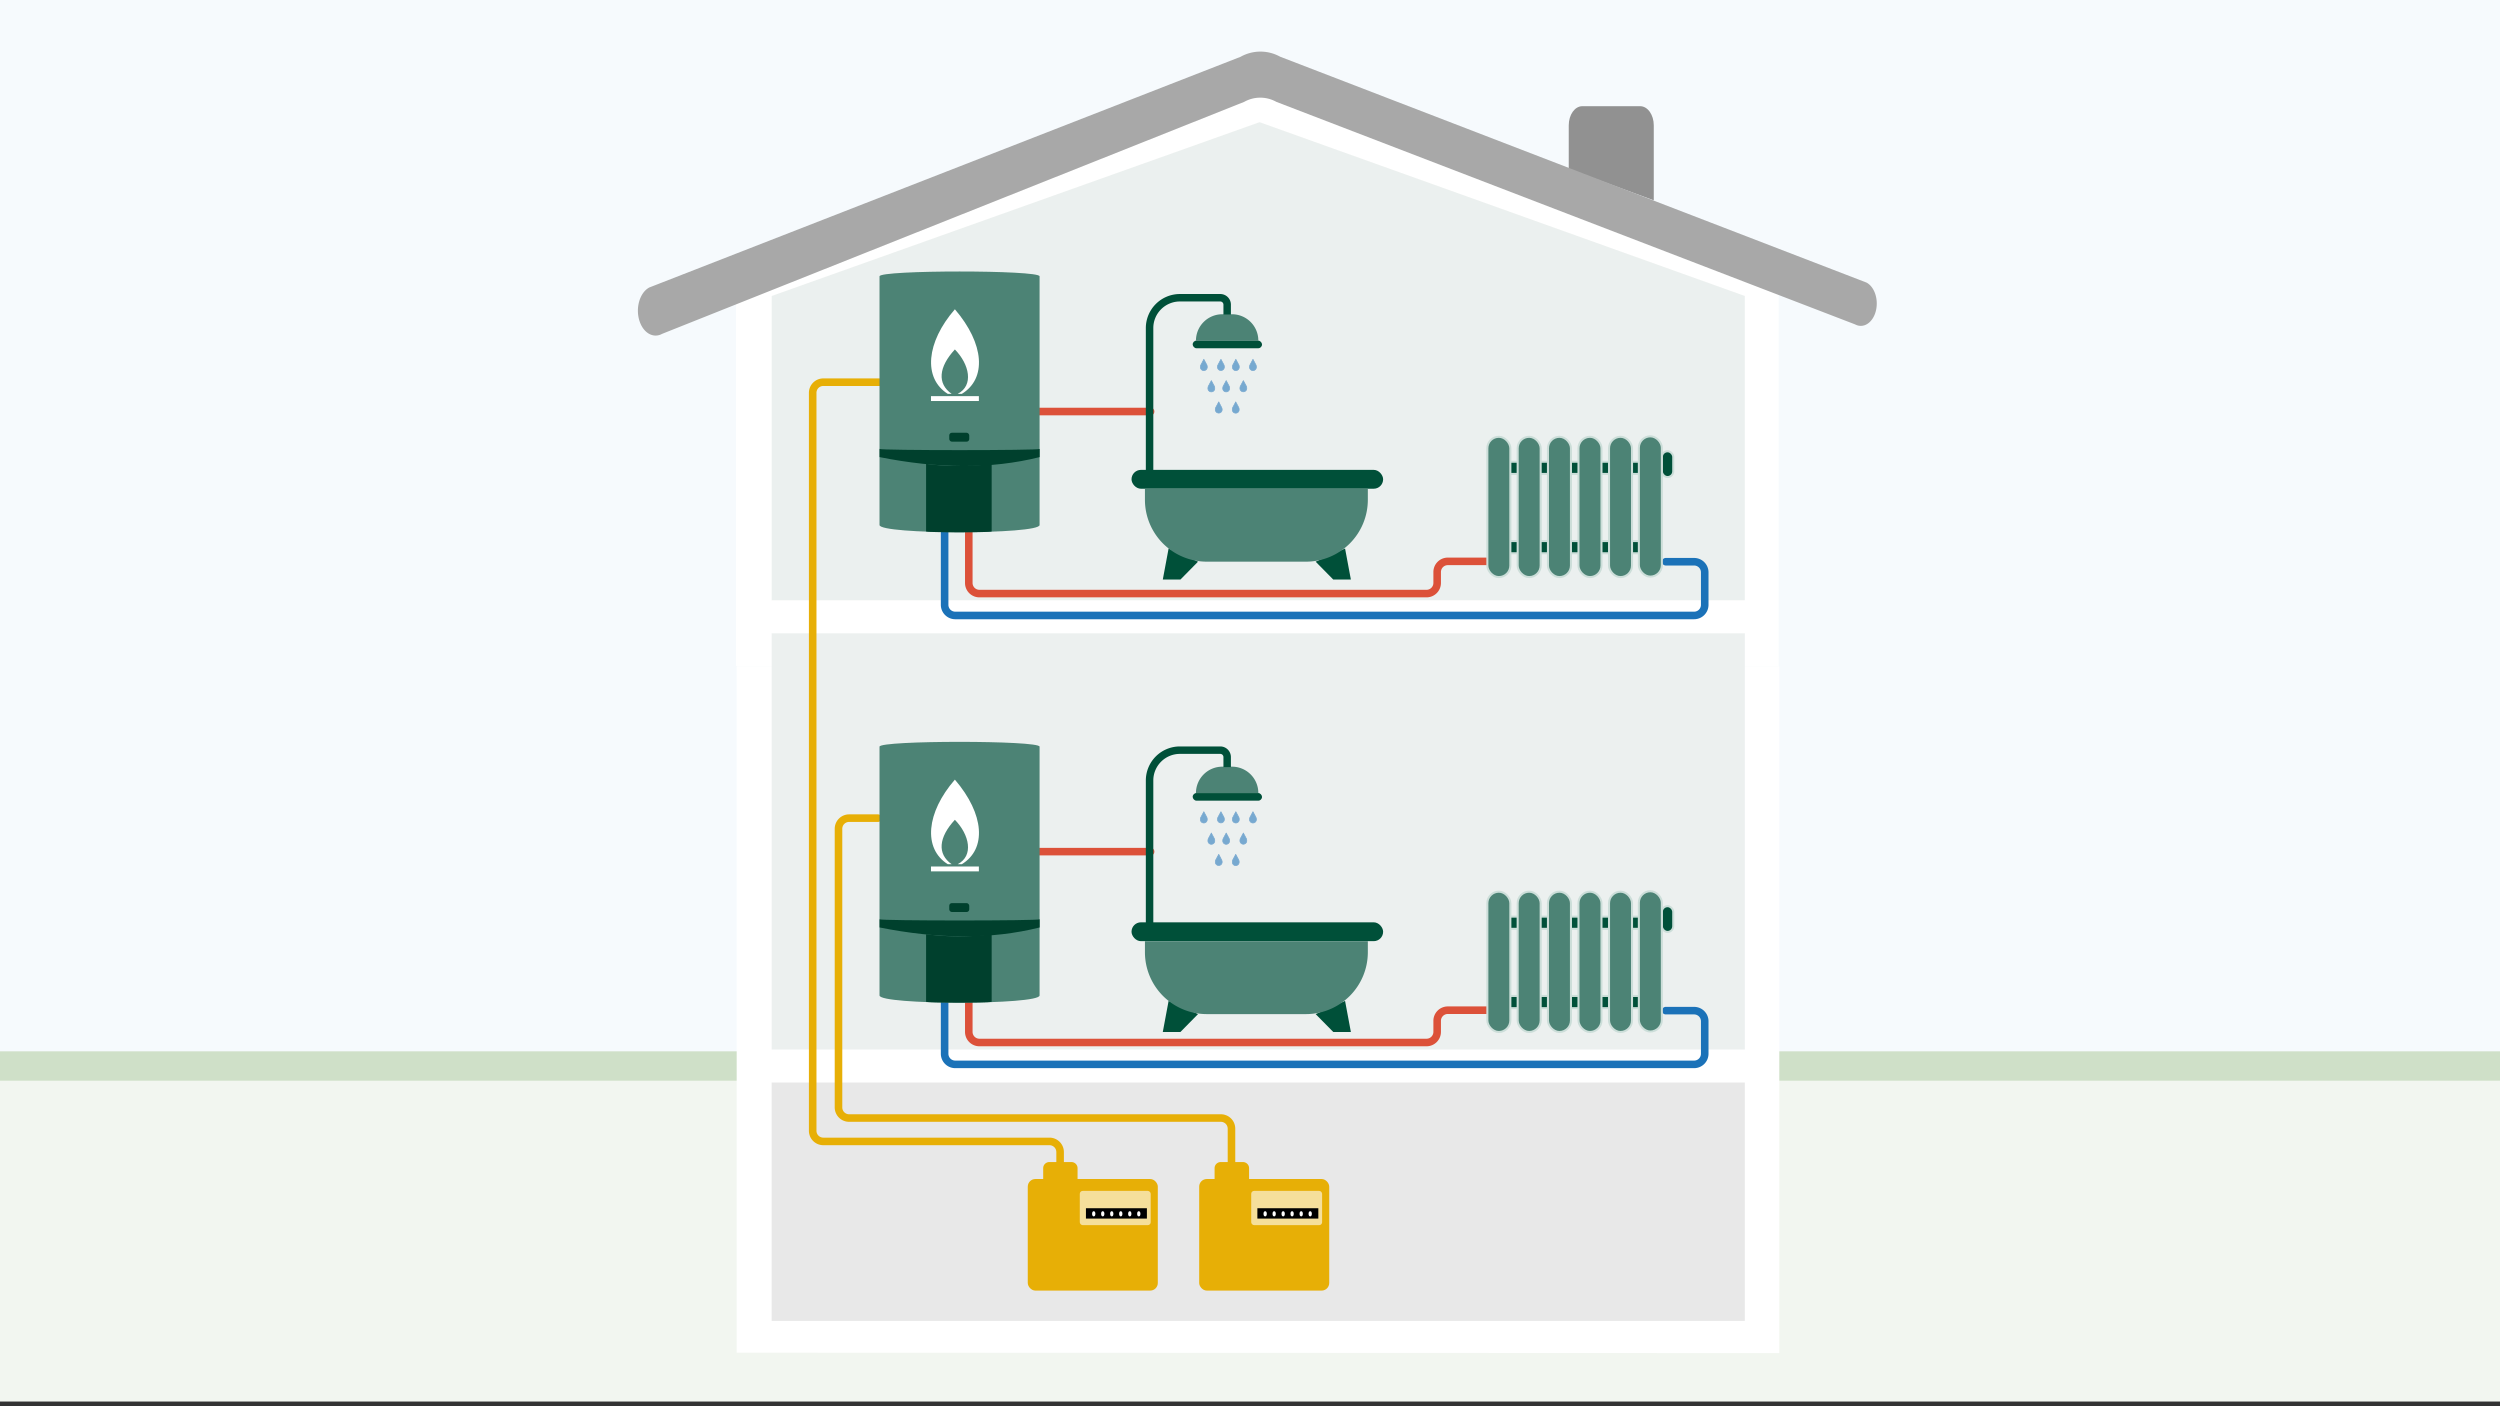 <?xml version="1.0"?>
<svg xmlns="http://www.w3.org/2000/svg" xmlns:xlink="http://www.w3.org/1999/xlink" id="Layer_1" viewBox="0 0 1200 675">
  <rect x="0" y="0" width="1200" height="675" fill="#333333" stroke="none"/>
  <defs>
    <style>.cls-1,.cls-36,.cls-39,.cls-40,.cls-41{fill:none;}.cls-2{clip-path:url(#clip-path);}.cls-3{fill:#eeeeef;}.cls-4{fill:#f6fafd;}.cls-5{fill:#f2f6f0;}.cls-6{fill:#cfe0c8;}.cls-7,.cls-8,.cls-9{stroke:#d7d8d8;}.cls-36,.cls-39,.cls-40,.cls-41,.cls-45,.cls-7,.cls-8,.cls-9{stroke-linecap:round;stroke-linejoin:round;}.cls-7,.cls-8{stroke-width:0.3px;}.cls-7{fill:url(#Unbenannter_Verlauf_15);}.cls-8{fill:url(#Unbenannter_Verlauf_15-2);}.cls-27,.cls-9{fill:#d7d8d8;}.cls-9{stroke-width:0.6px;}.cls-10{fill:url(#Unbenannter_Verlauf_15-3);}.cls-11{fill:url(#Unbenannter_Verlauf_15-4);}.cls-12{fill:#919191;}.cls-13,.cls-38{fill:#fff;}.cls-14{fill:#a8a8a8;}.cls-15,.cls-17{opacity:0.78;}.cls-16,.cls-17{fill:#e6ecea;}.cls-18{fill:#e8e8e8;}.cls-19{fill:url(#Unbenannter_Verlauf_15-5);}.cls-20{fill:url(#Unbenannter_Verlauf_15-6);}.cls-21{fill:url(#Unbenannter_Verlauf_15-7);}.cls-22{fill:url(#Unbenannter_Verlauf_15-8);}.cls-23{fill:url(#Unbenannter_Verlauf_15-9);}.cls-24{fill:url(#Unbenannter_Verlauf_15-10);}.cls-25{fill:url(#Unbenannter_Verlauf_15-11);}.cls-26{fill:url(#Unbenannter_Verlauf_15-12);}.cls-28{fill:url(#Unbenannter_Verlauf_15-13);}.cls-29{fill:url(#Unbenannter_Verlauf_15-14);}.cls-30{fill:url(#Unbenannter_Verlauf_15-15);}.cls-31{fill:url(#Unbenannter_Verlauf_15-16);}.cls-32{fill:url(#Unbenannter_Verlauf_15-17);}.cls-33{fill:url(#Unbenannter_Verlauf_15-18);}.cls-34{fill:url(#Unbenannter_Verlauf_15-19);}.cls-35{fill:url(#Unbenannter_Verlauf_15-20);}.cls-36,.cls-40{stroke:#dc5139;}.cls-36{stroke-width:5.4px;}.cls-37{fill:#e7af06;}.cls-38{opacity:0.6;}.cls-39{stroke:#1b72b8;}.cls-39,.cls-40,.cls-41{stroke-width:3.63px;}.cls-41{stroke:#e7af06;}.cls-42,.cls-46{fill:#005039;}.cls-43,.cls-47{fill:#4c8375;}.cls-44{opacity:0.56;}.cls-45{fill:#1b72b8;stroke:#1f71b7;stroke-width:0.34px;}.cls-46,.cls-47{stroke:#ccded9;stroke-miterlimit:10;stroke-width:0.99px;}.cls-48{fill:#00402d;}</style>
    <clipPath id="clip-path">
      <rect class="cls-1" x="0.93" y="-819.6" width="1198.13" height="676.89"/>
    </clipPath>
    <linearGradient id="Unbenannter_Verlauf_15" x1="428.99" y1="100.32" x2="428.99" y2="144.2" gradientUnits="userSpaceOnUse">
      <stop offset="0" stop-color="#db5039"/>
      <stop offset="0.29" stop-color="#3372b5"/>
      <stop offset="1" stop-color="#1e72b8"/>
    </linearGradient>
    <linearGradient id="Unbenannter_Verlauf_15-2" x1="444.11" y1="100.32" x2="444.11" y2="144.2" xlink:href="#Unbenannter_Verlauf_15"/>
    <linearGradient id="Unbenannter_Verlauf_15-3" x1="428.96" y1="100.32" x2="428.96" y2="188.09" xlink:href="#Unbenannter_Verlauf_15"/>
    <linearGradient id="Unbenannter_Verlauf_15-4" x1="444.08" y1="100.32" x2="444.08" y2="188.09" xlink:href="#Unbenannter_Verlauf_15"/>
    <linearGradient id="Unbenannter_Verlauf_15-5" x1="631.17" y1="466.03" x2="631.17" y2="507.55" xlink:href="#Unbenannter_Verlauf_15"/>
    <linearGradient id="Unbenannter_Verlauf_15-6" x1="643.84" y1="466.03" x2="643.84" y2="507.55" xlink:href="#Unbenannter_Verlauf_15"/>
    <linearGradient id="Unbenannter_Verlauf_15-7" x1="624.3" y1="466.03" x2="624.3" y2="507.55" xlink:href="#Unbenannter_Verlauf_15"/>
    <linearGradient id="Unbenannter_Verlauf_15-8" x1="611.98" y1="466.03" x2="611.98" y2="507.55" xlink:href="#Unbenannter_Verlauf_15"/>
    <linearGradient id="Unbenannter_Verlauf_15-9" x1="618.34" y1="466.03" x2="618.34" y2="507.55" xlink:href="#Unbenannter_Verlauf_15"/>
    <linearGradient id="Unbenannter_Verlauf_15-10" x1="683.78" y1="466.03" x2="683.78" y2="507.55" xlink:href="#Unbenannter_Verlauf_15"/>
    <linearGradient id="Unbenannter_Verlauf_15-11" x1="657.21" y1="466.03" x2="657.21" y2="507.55" xlink:href="#Unbenannter_Verlauf_15"/>
    <linearGradient id="Unbenannter_Verlauf_15-12" x1="671.65" y1="466.03" x2="671.65" y2="507.55" xlink:href="#Unbenannter_Verlauf_15"/>
    <linearGradient id="Unbenannter_Verlauf_15-13" x1="611.95" y1="375.97" x2="611.95" y2="459.01" xlink:href="#Unbenannter_Verlauf_15"/>
    <linearGradient id="Unbenannter_Verlauf_15-14" x1="624.28" y1="375.97" x2="624.28" y2="459.01" xlink:href="#Unbenannter_Verlauf_15"/>
    <linearGradient id="Unbenannter_Verlauf_15-15" x1="618.32" y1="375.97" x2="618.32" y2="459.01" xlink:href="#Unbenannter_Verlauf_15"/>
    <linearGradient id="Unbenannter_Verlauf_15-16" x1="631.14" y1="375.97" x2="631.14" y2="459.01" xlink:href="#Unbenannter_Verlauf_15"/>
    <linearGradient id="Unbenannter_Verlauf_15-17" x1="643.82" y1="375.97" x2="643.82" y2="459.01" xlink:href="#Unbenannter_Verlauf_15"/>
    <linearGradient id="Unbenannter_Verlauf_15-18" x1="657.18" y1="375.97" x2="657.18" y2="459.01" xlink:href="#Unbenannter_Verlauf_15"/>
    <linearGradient id="Unbenannter_Verlauf_15-19" x1="671.62" y1="375.97" x2="671.62" y2="459.01" xlink:href="#Unbenannter_Verlauf_15"/>
    <linearGradient id="Unbenannter_Verlauf_15-20" x1="683.75" y1="375.97" x2="683.75" y2="459.01" xlink:href="#Unbenannter_Verlauf_15"/>
  </defs>
  <g class="cls-2">
    <polygon class="cls-3" points="284.7 -264.82 -1.29 10.73 0.93 -993.9 284.7 -731.17 284.7 -264.82"/>
  </g>
  <rect class="cls-4" x="-1.29" width="1202.58" height="508.1"/>
  <polygon class="cls-5" points="1201.3 672.75 -0.72 672.75 -1.29 517.15 1200.68 517.15 1201.3 672.75"/>
  <rect class="cls-6" x="-0.69" y="504.64" width="1201.97" height="14.09"/>
  <path class="cls-7" d="M429.06,100.32h0Z"/>
  <path class="cls-8" d="M444.18,100.32h0Z"/>
  <path class="cls-9" d="M429,100.32h0Z"/>
  <path class="cls-10" d="M429,100.32h0Z"/>
  <path class="cls-9" d="M444.11,100.32h0Z"/>
  <path class="cls-11" d="M444.11,100.32h0Z"/>
  <path class="cls-12" d="M753,60.16v21l40.81,15v-36c0-5.08-2.93-9.19-6.55-9.19H759.5C755.88,51,753,55.08,753,60.16Z"/>
  <polygon class="cls-13" points="353.61 319.81 353.61 649.28 854.06 649.48 854.06 319.81 353.61 319.81"/>
  <path class="cls-13" d="M853.78,131a2,2,0,0,0-.91-1.8L604,44.78a1,1,0,0,0-1,0L354.21,126.69a2,2,0,0,0-.92,1.8V319.71H853.78Z"/>
  <path class="cls-14" d="M595.48,27.26,311.64,138c-4.66,2.52-6.78,10.12-4.57,16.41h0c1.95,5.57,6.62,8.11,10.74,5.84L597.22,48.89a15.79,15.79,0,0,1,15.42,0L890.45,155.71c3.95,2.12,8.37-.65,9.89-6.19h0c1.51-5.54-.46-11.76-4.41-13.88L614.45,27.21A19.49,19.49,0,0,0,595.48,27.26Z"/>
  <g class="cls-15">
    <polygon class="cls-16" points="370.4 142.07 604.58 58.64 837.52 142.07 837.52 288.14 370.4 288.14 370.4 142.07"/>
  </g>
  <rect class="cls-17" x="370.4" y="303.98" width="467.12" height="199.78"/>
  <rect class="cls-18" x="370.4" y="519.61" width="467.12" height="114.42"/>
  <path class="cls-19" d="M631.12,486.79h0Z"/>
  <path class="cls-20" d="M643.79,486.79h0Z"/>
  <path class="cls-21" d="M624.25,486.79h0Z"/>
  <path class="cls-22" d="M611.93,486.79h0Z"/>
  <path class="cls-23" d="M618.29,486.79h0Z"/>
  <path class="cls-24" d="M683.72,486.79h0Z"/>
  <path class="cls-25" d="M657.16,486.79h0Z"/>
  <path class="cls-26" d="M671.6,486.79h0Z"/>
  <path class="cls-27" d="M611.93,486.78h0Z"/>
  <path class="cls-28" d="M611.93,486.78h0Z"/>
  <path class="cls-27" d="M624.25,486.78h0Z"/>
  <path class="cls-29" d="M624.25,486.78h0Z"/>
  <path class="cls-27" d="M618.29,486.78h0Z"/>
  <path class="cls-30" d="M618.29,486.78h0Z"/>
  <path class="cls-27" d="M631.12,486.78h0Z"/>
  <path class="cls-31" d="M631.12,486.78h0Z"/>
  <path class="cls-27" d="M643.79,486.78h0Z"/>
  <path class="cls-32" d="M643.79,486.78h0Z"/>
  <path class="cls-27" d="M657.16,486.78h0Z"/>
  <path class="cls-33" d="M657.16,486.78h0Z"/>
  <path class="cls-27" d="M671.6,486.78h0Z"/>
  <path class="cls-34" d="M671.6,486.78h0Z"/>
  <path class="cls-27" d="M683.72,486.78h0Z"/>
  <path class="cls-35" d="M683.72,486.78h0Z"/>
  <line class="cls-36" x1="436.15" y1="452.06" x2="464.59" y2="452.06"/>
  <rect class="cls-37" x="493.33" y="565.93" width="62.42" height="53.55" rx="3.65"/>
  <path class="cls-37" d="M503.67,557.79h10.62a2.94,2.94,0,0,1,2.94,2.94v5.2a0,0,0,0,1,0,0h-16.5a0,0,0,0,1,0,0v-5.2A2.94,2.94,0,0,1,503.67,557.79Z"/>
  <rect class="cls-38" x="518.3" y="571.63" width="34.03" height="16.44" rx="1.39"/>
  <rect x="521.25" y="579.95" width="29.26" height="4.97"/>
  <path class="cls-13" d="M525.78,582.62c0,.86-.35,1.25-.79,1.25s-.79-.42-.79-1.23.31-1.26.79-1.26S525.78,581.85,525.78,582.62Z"/>
  <path class="cls-13" d="M530.11,582.62c0,.86-.35,1.25-.8,1.25s-.78-.42-.78-1.23.3-1.26.78-1.26S530.11,581.85,530.11,582.62Z"/>
  <path class="cls-13" d="M534.43,582.62c0,.86-.35,1.25-.79,1.25s-.79-.42-.79-1.23.31-1.26.79-1.26S534.43,581.85,534.43,582.62Z"/>
  <path class="cls-13" d="M538.76,582.62c0,.86-.35,1.25-.8,1.25s-.78-.42-.78-1.23.3-1.26.78-1.26S538.76,581.85,538.76,582.62Z"/>
  <path class="cls-13" d="M543.08,582.62c0,.86-.35,1.25-.79,1.25s-.79-.42-.79-1.23.31-1.26.79-1.26S543.08,581.85,543.08,582.62Z"/>
  <path class="cls-13" d="M547.41,582.62c0,.86-.35,1.25-.8,1.25s-.78-.42-.78-1.23.3-1.26.78-1.26S547.41,581.85,547.41,582.62Z"/>
  <rect class="cls-37" x="575.61" y="565.93" width="62.42" height="53.55" rx="3.65"/>
  <path class="cls-37" d="M586,557.79h10.62a2.94,2.94,0,0,1,2.94,2.94v5.2a0,0,0,0,1,0,0H583a0,0,0,0,1,0,0v-5.2A2.94,2.94,0,0,1,586,557.79Z"/>
  <rect class="cls-38" x="600.58" y="571.63" width="34.03" height="16.44" rx="1.39"/>
  <rect x="603.54" y="579.95" width="29.26" height="4.97"/>
  <path class="cls-13" d="M608.07,582.62c0,.86-.35,1.25-.8,1.25s-.79-.42-.79-1.23.31-1.26.79-1.26S608.07,581.85,608.07,582.62Z"/>
  <path class="cls-13" d="M612.39,582.62c0,.86-.35,1.25-.8,1.25s-.78-.42-.78-1.23.31-1.26.78-1.26S612.39,581.85,612.39,582.62Z"/>
  <path class="cls-13" d="M616.72,582.62c0,.86-.36,1.25-.8,1.25s-.79-.42-.79-1.23.31-1.26.79-1.26S616.72,581.85,616.72,582.62Z"/>
  <path class="cls-13" d="M621,582.62c0,.86-.35,1.25-.8,1.25s-.78-.42-.78-1.23.31-1.26.78-1.26S621,581.85,621,582.62Z"/>
  <path class="cls-13" d="M625.37,582.62c0,.86-.36,1.25-.8,1.25s-.79-.42-.79-1.23.31-1.26.79-1.26S625.37,581.85,625.37,582.62Z"/>
  <path class="cls-13" d="M629.69,582.62c0,.86-.35,1.25-.8,1.25s-.78-.42-.78-1.23.31-1.26.78-1.26S629.69,581.85,629.69,582.62Z"/>
  <path class="cls-39" d="M458.52,456.55h0a5.1,5.1,0,0,0-5.1,5.11v44.13a5.1,5.1,0,0,0,5.1,5.11H813.17a5.1,5.1,0,0,0,5.1-5.11V490.21a5.1,5.1,0,0,0-5.1-5.1h-13.6"/>
  <path class="cls-40" d="M470.12,456.55h0a5.1,5.1,0,0,0-5.1,5.11v33.63a5.1,5.1,0,0,0,5.1,5.11H684.73a5.11,5.11,0,0,0,5.11-5.11V490a5.1,5.1,0,0,1,5.11-5.1h19"/>
  <path class="cls-39" d="M458.52,241.07h0a5.1,5.1,0,0,0-5.1,5.11v44.13a5.1,5.1,0,0,0,5.1,5.11H813.17a5.1,5.1,0,0,0,5.1-5.11V274.74a5.1,5.1,0,0,0-5.1-5.11h-13.6"/>
  <path class="cls-40" d="M470.12,241.07h0a5.1,5.1,0,0,0-5.1,5.11v33.63a5.1,5.1,0,0,0,5.1,5.11H684.73a5.11,5.11,0,0,0,5.11-5.11v-5.24a5.11,5.11,0,0,1,5.11-5.11h25.59"/>
  <path class="cls-41" d="M422.52,183.45H395.2a5.11,5.11,0,0,0-5.11,5.11V542.78a5.1,5.1,0,0,0,5.11,5.1H503.74a5.11,5.11,0,0,1,5.11,5.11v6.16"/>
  <path class="cls-41" d="M421.43,392.71H407.58a5.1,5.1,0,0,0-5.1,5.11V531.55a5.1,5.1,0,0,0,5.1,5.11H586a5.1,5.1,0,0,1,5.11,5.1v18.41"/>
  <line class="cls-40" x1="497.09" y1="197.54" x2="552.29" y2="197.54"/>
  <line class="cls-40" x1="497.09" y1="408.79" x2="552.29" y2="408.79"/>
  <polygon class="cls-42" points="558.14 495.35 560.93 480.43 575.05 486.77 566.6 495.35 558.14 495.35"/>
  <polygon class="cls-42" points="648.42 495.35 645.63 480.43 631.51 486.77 639.97 495.35 648.42 495.35"/>
  <path class="cls-43" d="M586.71,368h4.64A12.65,12.65,0,0,1,604,380.66v0a0,0,0,0,1,0,0H574.06a0,0,0,0,1,0,0v0A12.65,12.65,0,0,1,586.71,368Z"/>
  <rect class="cls-42" x="572.49" y="380.66" width="33.28" height="3.67" rx="1.83"/>
  <g class="cls-44">
    <path class="cls-45" d="M579.27,392.3h0l-.08-.16h0l-1.35-2.51-1.35,2.51h0l-.09.16h0a2.06,2.06,0,0,0-.2.87,1.64,1.64,0,1,0,3.25,0A1.92,1.92,0,0,0,579.27,392.3Z"/>
    <path class="cls-45" d="M587.48,392.3h0l-.08-.16h0l-1.35-2.51-1.35,2.51h0l-.08.16h0a1.93,1.93,0,0,0-.21.87,1.64,1.64,0,1,0,3.26,0A2.06,2.06,0,0,0,587.48,392.3Z"/>
    <path class="cls-45" d="M594.64,392.3h0l-.09-.16h0l-1.35-2.51-1.35,2.51h0l-.08.16h0a1.92,1.92,0,0,0-.2.87,1.64,1.64,0,1,0,3.25,0A2.06,2.06,0,0,0,594.64,392.3Z"/>
    <path class="cls-45" d="M602.84,392.3h0l-.08-.16h0l-1.34-2.51-1.35,2.51h0l-.08.16h0a2.06,2.06,0,0,0-.2.87,1.64,1.64,0,1,0,3.25,0A1.92,1.92,0,0,0,602.84,392.3Z"/>
    <path class="cls-45" d="M582.87,402.52h0l-.08-.15h0l-1.35-2.51-1.34,2.51h0l-.08.15h0a2.1,2.1,0,0,0-.2.87,1.64,1.64,0,1,0,3.25,0A2.1,2.1,0,0,0,582.87,402.52Z"/>
    <path class="cls-45" d="M590,402.52h0l-.08-.15h0l-1.34-2.51-1.35,2.51h0l-.09.15h0a2.1,2.1,0,0,0-.2.87,1.64,1.64,0,1,0,3.25,0A2,2,0,0,0,590,402.52Z"/>
    <path class="cls-45" d="M598.24,402.52h0l-.08-.15h0l-1.35-2.51-1.35,2.51h0l-.08.15h0a2.1,2.1,0,0,0-.2.87,1.64,1.64,0,1,0,3.26,0A2.1,2.1,0,0,0,598.24,402.52Z"/>
    <path class="cls-45" d="M586.38,412.75h0l-.08-.15h0L585,410.08l-1.35,2.51h0l-.08.15h0a1.93,1.93,0,0,0-.21.87,1.64,1.64,0,1,0,3.26,0A2.06,2.06,0,0,0,586.38,412.75Z"/>
    <path class="cls-45" d="M594.58,412.75h0l-.08-.15h0l-1.35-2.51-1.34,2.51h0l-.08.15h0a1.92,1.92,0,0,0-.2.87,1.64,1.64,0,1,0,3.25,0A2.06,2.06,0,0,0,594.58,412.75Z"/>
  </g>
  <path class="cls-42" d="M553.59,444.09H550V374.62a16.35,16.35,0,0,1,16.33-16.33h19.41a5.1,5.1,0,0,1,5.09,5.09v4.84h-3.58v-4.84a1.52,1.52,0,0,0-1.51-1.51H566.34a12.76,12.76,0,0,0-12.75,12.75Z"/>
  <rect class="cls-42" x="543.13" y="442.71" width="120.77" height="9.05" rx="4.53"/>
  <path class="cls-43" d="M549.56,451.76h107a0,0,0,0,1,0,0v5.32a29.69,29.69,0,0,1-29.69,29.69H579.26a29.69,29.69,0,0,1-29.69-29.69v-5.32A0,0,0,0,1,549.56,451.76Z"/>
  <polygon class="cls-42" points="558.14 278.19 560.93 263.27 575.05 269.61 566.6 278.19 558.14 278.19"/>
  <polygon class="cls-42" points="648.42 278.19 645.63 263.27 631.51 269.61 639.97 278.19 648.42 278.19"/>
  <path class="cls-43" d="M586.71,150.84h4.64A12.65,12.65,0,0,1,604,163.5v0a0,0,0,0,1,0,0H574.06a0,0,0,0,1,0,0v0A12.65,12.65,0,0,1,586.71,150.84Z"/>
  <rect class="cls-42" x="572.49" y="163.5" width="33.28" height="3.67" rx="1.83"/>
  <g class="cls-44">
    <path class="cls-45" d="M579.27,175.13h0l-.08-.15h0l-1.35-2.51L576.5,175h0l-.09.15h0a2.06,2.06,0,0,0-.2.87,1.64,1.64,0,1,0,3.25,0A1.92,1.92,0,0,0,579.27,175.13Z"/>
    <path class="cls-45" d="M587.48,175.13h0l-.08-.15h0l-1.35-2.51L584.7,175h0l-.08.15h0a1.93,1.93,0,0,0-.21.87,1.64,1.64,0,1,0,3.26,0A2.06,2.06,0,0,0,587.48,175.13Z"/>
    <path class="cls-45" d="M594.64,175.13h0l-.09-.15h0l-1.35-2.51L591.86,175h0l-.08.15h0a1.92,1.92,0,0,0-.2.87,1.64,1.64,0,1,0,3.25,0A2.06,2.06,0,0,0,594.64,175.13Z"/>
    <path class="cls-45" d="M602.84,175.13h0l-.08-.15h0l-1.34-2.51L600.07,175h0l-.08.15h0a2.06,2.06,0,0,0-.2.87,1.64,1.64,0,1,0,3.25,0A1.92,1.92,0,0,0,602.84,175.13Z"/>
    <path class="cls-45" d="M582.87,185.36h0l-.08-.15h0l-1.35-2.51-1.34,2.51h0l-.08.16h0a2.06,2.06,0,0,0-.2.87,1.64,1.64,0,1,0,3.25,0A2.06,2.06,0,0,0,582.87,185.36Z"/>
    <path class="cls-45" d="M590,185.36h0l-.08-.15h0l-1.34-2.51-1.35,2.51h0l-.09.16h0a2.06,2.06,0,0,0-.2.87,1.64,1.64,0,1,0,3.25,0A1.92,1.92,0,0,0,590,185.36Z"/>
    <path class="cls-45" d="M598.24,185.36h0l-.08-.15h0l-1.35-2.51-1.35,2.51h0l-.08.16h0a2.06,2.06,0,0,0-.2.87,1.64,1.64,0,1,0,3.26,0A2.06,2.06,0,0,0,598.24,185.36Z"/>
    <path class="cls-45" d="M586.38,195.59h0l-.08-.16h0L585,192.91l-1.35,2.52h0l-.08.16h0a1.88,1.88,0,0,0-.21.86,1.64,1.64,0,1,0,3.26,0A2,2,0,0,0,586.38,195.59Z"/>
    <path class="cls-45" d="M594.58,195.59h0l-.08-.16h0l-1.35-2.52-1.34,2.52h0l-.08.16h0a1.88,1.88,0,0,0-.2.86,1.64,1.64,0,1,0,3.25,0A2,2,0,0,0,594.58,195.59Z"/>
  </g>
  <path class="cls-42" d="M553.59,226.93H550V157.46a16.35,16.35,0,0,1,16.33-16.33h19.41a5.09,5.09,0,0,1,5.09,5.09v4.83h-3.58v-4.83a1.52,1.52,0,0,0-1.51-1.51H566.34a12.76,12.76,0,0,0-12.75,12.75Z"/>
  <rect class="cls-42" x="543.13" y="225.54" width="120.77" height="9.05" rx="4.53"/>
  <path class="cls-43" d="M549.56,234.59h107a0,0,0,0,1,0,0v5.32a29.69,29.69,0,0,1-29.69,29.69H579.26a29.69,29.69,0,0,1-29.69-29.69v-5.32a0,0,0,0,1,0,0Z"/>
  <rect class="cls-46" x="797.69" y="216.61" width="5.47" height="12.38" rx="2.74"/>
  <rect class="cls-46" x="720.54" y="221.63" width="66.87" height="5.86"/>
  <rect class="cls-46" x="720.54" y="259.71" width="66.87" height="5.86"/>
  <rect class="cls-47" x="713.93" y="209.66" width="11.04" height="67.34" rx="5.52"/>
  <rect class="cls-47" x="728.48" y="209.66" width="11.04" height="67.34" rx="5.52"/>
  <rect class="cls-47" x="743.02" y="209.66" width="11.04" height="67.34" rx="5.52"/>
  <rect class="cls-47" x="757.67" y="209.66" width="11.04" height="67.34" rx="5.52"/>
  <rect class="cls-47" x="772.33" y="209.66" width="11.04" height="67.34" rx="5.52"/>
  <rect class="cls-47" x="786.65" y="209.44" width="11.04" height="67.34" rx="5.52"/>
  <rect class="cls-46" x="797.69" y="434.96" width="5.47" height="12.38" rx="2.74"/>
  <rect class="cls-46" x="720.54" y="439.98" width="66.87" height="5.86"/>
  <rect class="cls-46" x="720.54" y="478.06" width="66.87" height="5.86"/>
  <rect class="cls-47" x="713.93" y="428.01" width="11.04" height="67.34" rx="5.52"/>
  <rect class="cls-47" x="728.48" y="428.01" width="11.04" height="67.34" rx="5.52"/>
  <rect class="cls-47" x="743.02" y="428.01" width="11.04" height="67.34" rx="5.52"/>
  <rect class="cls-47" x="757.67" y="428.01" width="11.04" height="67.34" rx="5.52"/>
  <rect class="cls-47" x="772.33" y="428.01" width="11.04" height="67.34" rx="5.52"/>
  <rect class="cls-47" x="786.65" y="427.79" width="11.04" height="67.34" rx="5.52"/>
  <path class="cls-1" d="M417.7,386.75c0-10.33,66.06-10.33,66.06,0"/>
  <path class="cls-43" d="M499,477.81c0,4.63-76.83,4.63-76.83,0V358.4c0-3.08,76.83-3.08,76.83,0Z"/>
  <rect class="cls-48" x="455.64" y="433.49" width="9.6" height="4.28" rx="1.26"/>
  <path class="cls-48" d="M422.2,441.25c0,.77,76.83.77,76.83,0v3.93c-23.34,5.86-49.07,5.56-76.83,0Z"/>
  <path class="cls-48" d="M476,448.42a119.12,119.12,0,0,1-31.48,0v32.4c-.15.6,31.33.62,31.48,0Z"/>
  <path class="cls-13" d="M459.65,414.83h2c12-7.29,10.94-24-3.31-40.61-13.73,15.79-15.38,33.09-3.39,40.61h1.86c-7.06-4.93-6.27-12.9,1.53-21.34C465.32,400.68,467.54,410.75,459.65,414.83Z"/>
  <rect class="cls-13" x="446.87" y="415.92" width="22.99" height="2.34"/>
  <path class="cls-1" d="M417.7,161c0-10.33,66.06-10.33,66.06,0"/>
  <path class="cls-43" d="M499,252c0,4.63-76.83,4.63-76.83,0V132.63c0-3.08,76.83-3.08,76.83,0Z"/>
  <rect class="cls-48" x="455.64" y="207.72" width="9.6" height="4.28" rx="1.26"/>
  <path class="cls-48" d="M422.2,215.48c0,.77,76.83.77,76.83,0v3.93c-23.34,5.86-49.07,5.56-76.83,0Z"/>
  <path class="cls-48" d="M476,222.65a119.12,119.12,0,0,1-31.48,0v32.4c-.15.6,31.33.63,31.48,0Z"/>
  <path class="cls-13" d="M459.65,189.07h2c12-7.3,10.94-24-3.31-40.62-13.73,15.79-15.38,33.09-3.39,40.62h1.86c-7.06-4.94-6.27-12.91,1.53-21.34C465.32,174.91,467.54,185,459.65,189.07Z"/>
  <rect class="cls-13" x="446.87" y="190.15" width="22.99" height="2.34"/>
</svg>
